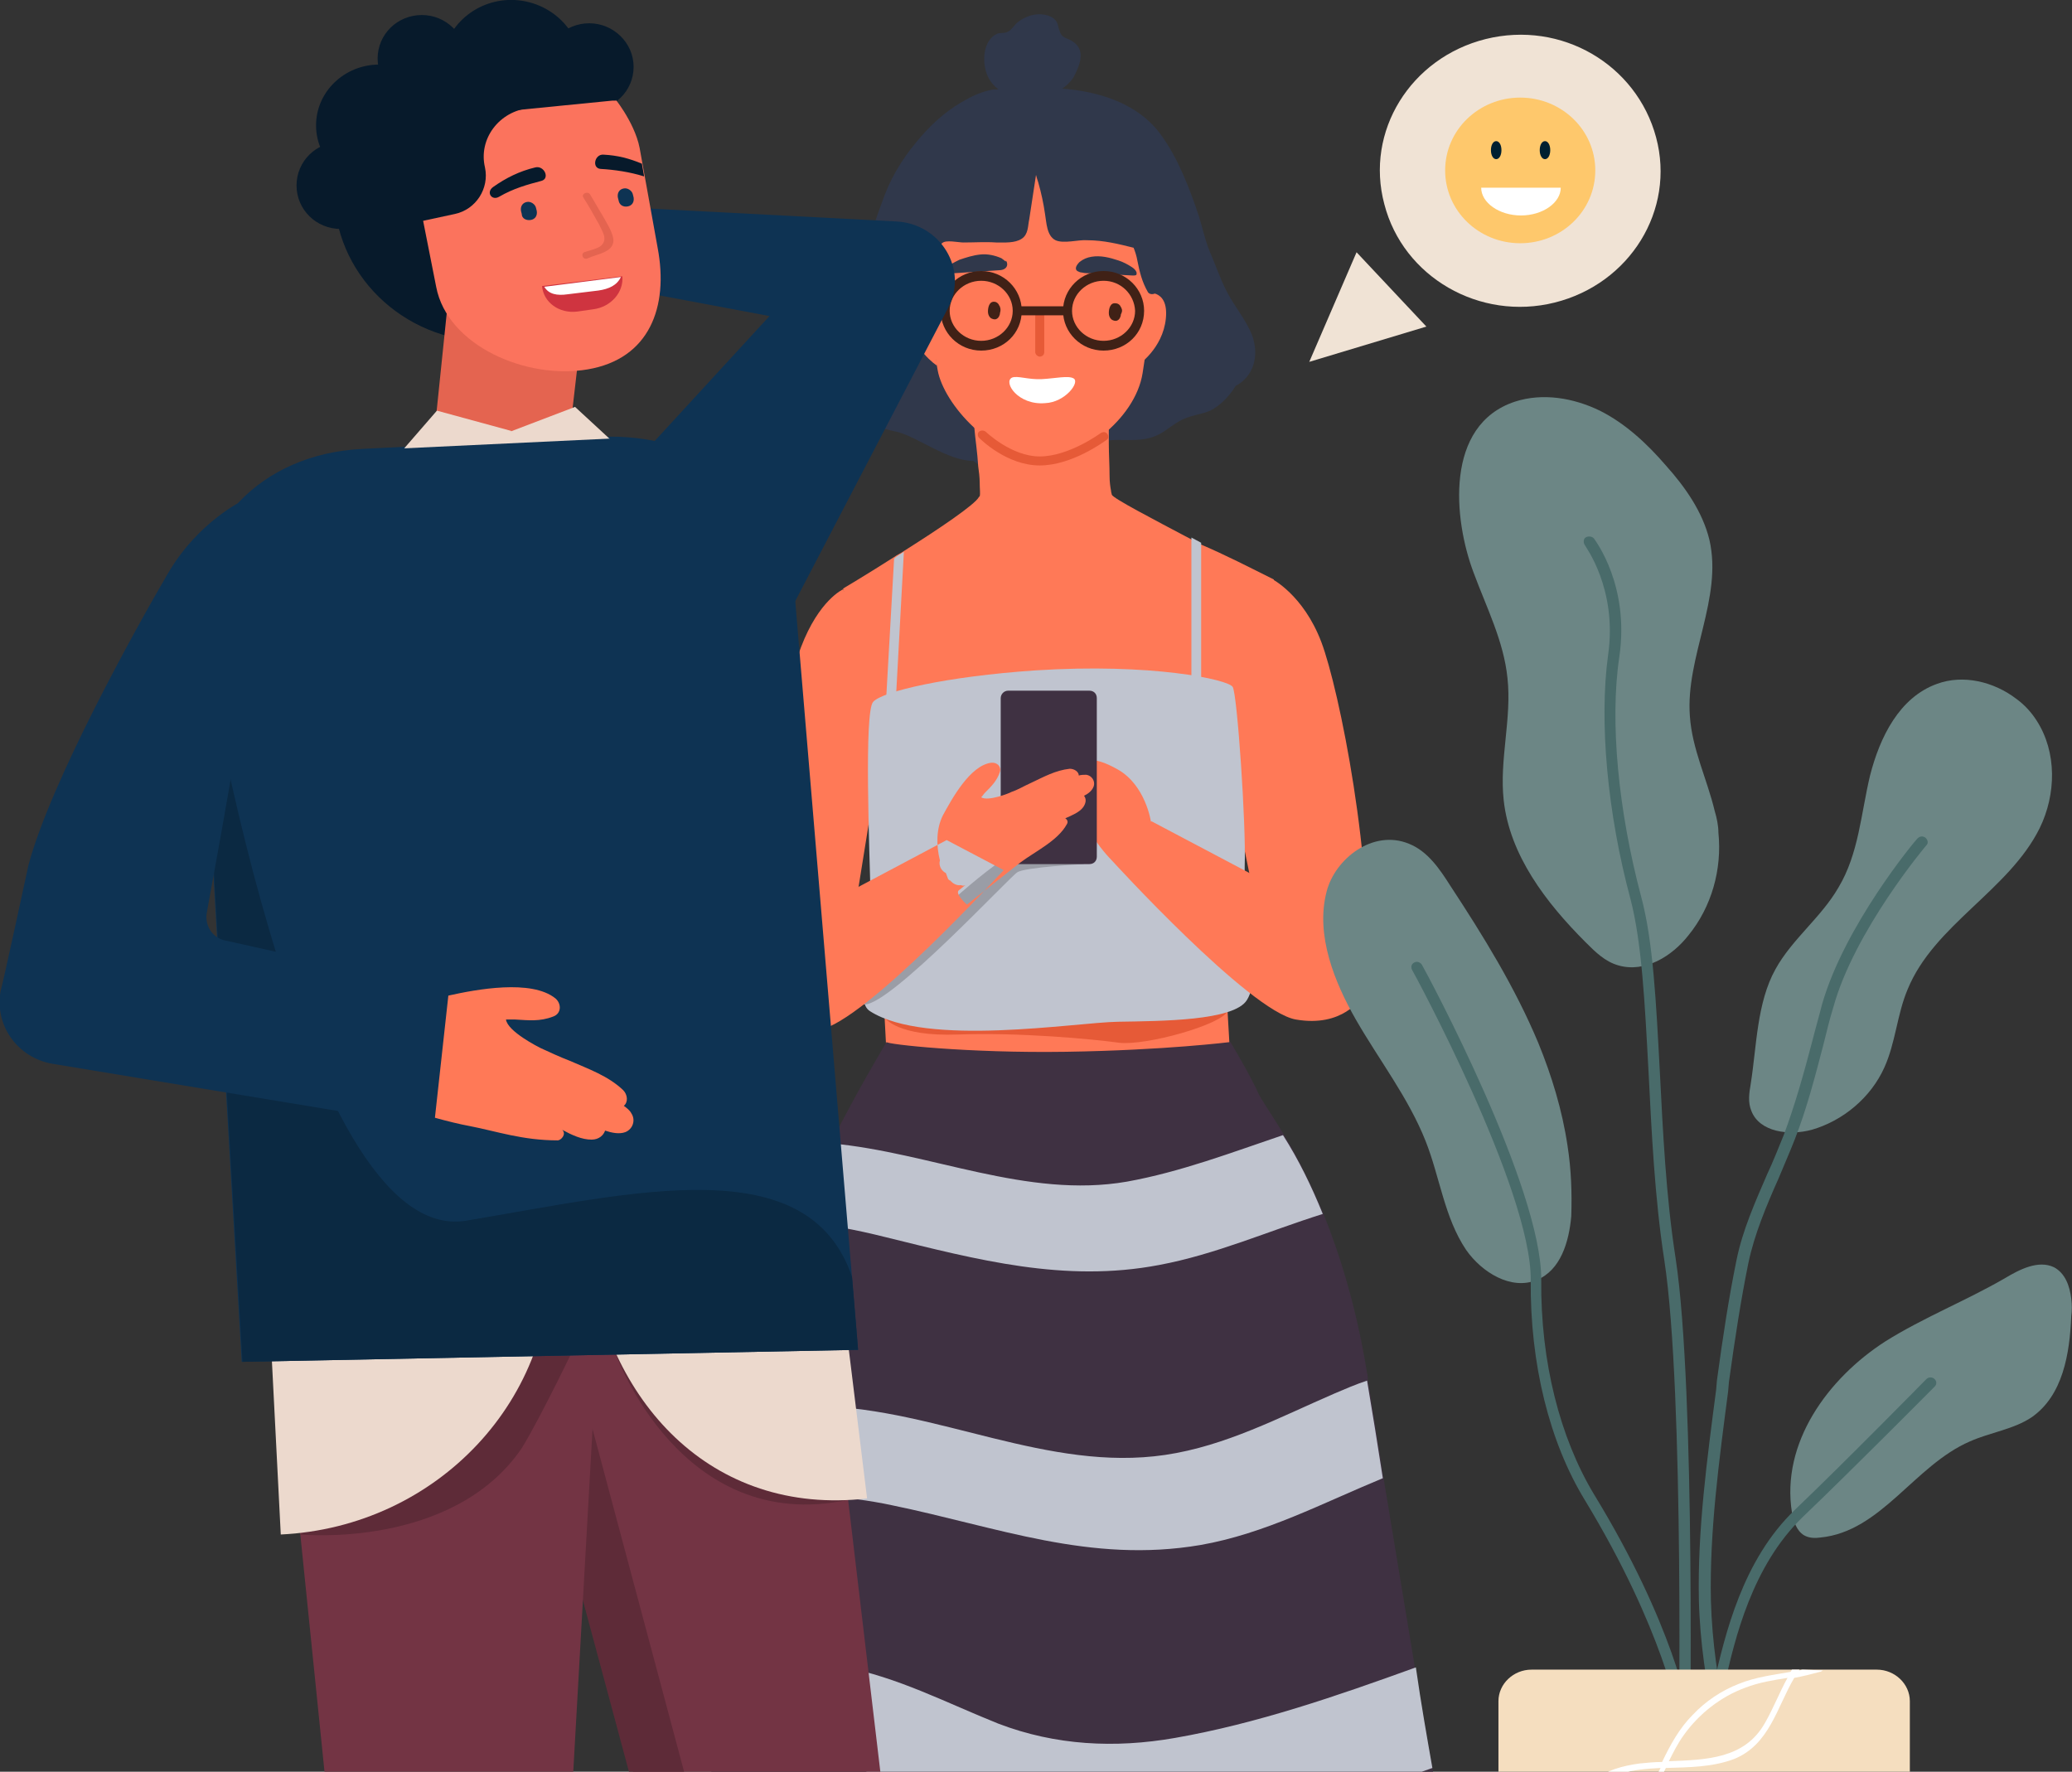 <?xml version="1.0" encoding="utf-8"?>
<!-- Generator: Adobe Illustrator 23.0.6, SVG Export Plug-In . SVG Version: 6.00 Build 0)  -->
<svg version="1.1" id="Layer_1" xmlns="http://www.w3.org/2000/svg" xmlns:xlink="http://www.w3.org/1999/xlink" x="0px" y="0px"
	 viewBox="0 0 276 236" style="enable-background:new 0 0 276 236;" xml:space="preserve">
<rect x="0" y="0" width="276" height="236" fill="#333333" stroke="none"/>
<style type="text/css">
	.st0{clip-path:url(#SVGID_2_);fill:#FF7957;}
	.st1{clip-path:url(#SVGID_2_);fill:#E65A37;}
	.st2{clip-path:url(#SVGID_2_);fill:#30384B;}
	.st3{clip-path:url(#SVGID_2_);fill:#402116;}
	.st4{clip-path:url(#SVGID_2_);fill:#FFFFFF;}
	.st5{clip-path:url(#SVGID_2_);fill:#C0C4CF;}
	.st6{clip-path:url(#SVGID_2_);fill:#3F3142;}
	.st7{clip-path:url(#SVGID_2_);fill:#9A9DA6;}
	.st8{clip-path:url(#SVGID_2_);fill:#733444;}
	.st9{clip-path:url(#SVGID_2_);fill:#5E2B38;}
	.st10{clip-path:url(#SVGID_2_);fill:#ECD9CD;}
	.st11{clip-path:url(#SVGID_2_);fill:#0E3353;}
	.st12{clip-path:url(#SVGID_2_);fill:#0B2942;}
	.st13{clip-path:url(#SVGID_2_);fill:#071A2B;}
	.st14{clip-path:url(#SVGID_2_);fill:#E46450;}
	.st15{clip-path:url(#SVGID_2_);fill:#FB735D;}
	.st16{clip-path:url(#SVGID_2_);fill:#CF3440;}
	.st17{clip-path:url(#SVGID_2_);fill:#6C8685;}
	.st18{clip-path:url(#SVGID_2_);fill:#496B6A;}
	.st19{clip-path:url(#SVGID_2_);fill:#F5DEBF;}
	.st20{clip-path:url(#SVGID_2_);fill:#F0E3D5;}
	.st21{clip-path:url(#SVGID_2_);fill:#FEC86C;}
	.st22{clip-path:url(#SVGID_2_);fill:#001F30;}
</style>
<g>
	<defs>
		<rect id="SVGID_1_" y="0" width="276" height="236"/>
	</defs>
	<clipPath id="SVGID_2_">
		<use xlink:href="#SVGID_1_"  style="overflow:visible;"/>
	</clipPath>
	<path class="st0" d="M169.4,77.1c0,0,4.2,2.1,6.6,8.4c2.4,6.3,7.1,29.7,6,45.5c-0.3,3.7-9.3,7.8-11.8,1.7c-1.6-4-9.2-43.6-9.2-43.6
		S169.4,77.1,169.4,77.1z M112.3,78.5c0,0-3.2,1.4-5.6,7.7s-7.9,32.5-7,46.2c0.2,3.7,9.1,7,11.7,0.9c1.6-4,7.3-43.3,7.3-43.3
		S112.3,78.5,112.3,78.5z M117.8,134.9l0.6,11.3l23.6,9l22.2-8.7l-0.8-13.8L117.8,134.9L117.8,134.9z"/>
	<path class="st1" d="M117.9,135.6c0,0,1.6,2.5,9.7,2.2c8.2-0.3,17.9,0.6,21.5,1.1c3.6,0.4,13.6-2.4,14.4-4.2c0.8-1.8-5.9-1-5.9-1
		S125.1,130.6,117.9,135.6L117.9,135.6z"/>
	<path class="st2" d="M166.8,44.7c-0.8-2.1-2.4-3.9-3.4-5.9c-0.9-1.7-1.5-3.6-2.3-5.4c-0.6-1.5-0.9-3-1.4-4.6
		c-1.2-3.6-2.8-7.8-5.1-10.9c-3-4.1-8.1-5.7-13.1-6.1c0.6-0.4,1.1-0.9,1.5-1.5c1-1.9,1.7-3.9-0.5-5c-0.9-0.4-1.1-0.4-1.4-1.3
		c-0.2-0.5-0.1-0.8-0.5-1.3c-0.5-0.6-1.4-0.8-2.2-0.8c-1.1,0-2.2,0.5-3,1.2c-0.3,0.3-0.7,0.9-1.1,1.1c-0.5,0.3-1,0.1-1.5,0.3
		c-1.9,0.9-2,3.8-1.3,5.5c0.3,0.7,0.8,1.4,1.5,1.9c-0.4,0-0.7,0-1.1,0.1c-1.4,0.3-2.6,0.9-3.8,1.6c-2.4,1.4-4.4,3.3-6.1,5.4
		c-2,2.4-3.5,5-4.5,7.9c-0.4,1.1-0.8,2.2-1.2,3.4c-1.6,2.6-2.5,5.5-4.6,7.9c-1.8,2.1-4.1,3.9-4.8,6.7c-0.8,3.1,1,6.1,3.7,7.1
		c0.9,0.9,1.9,1.7,2.8,2.6c1.8,1.8,3.6,2.4,6,2.9c2.7,0.6,6.8,3.9,10.3,3.9c0.8,0.7,1.6,1.2,2.7,1.2c2.4,0,4.8-1.2,7-1.9
		c1.4-0.4,3-0.4,4.4-0.9c1.7-0.6,3.1-1.2,5-1.2c2.4,0,4.2,0.2,6.2-1.1c1.2-0.8,2.1-1.6,3.5-2c0.9-0.3,1.8-0.4,2.7-0.8
		c1.4-0.7,2.6-2,3.4-3.3C166.9,50.2,167.8,47.5,166.8,44.7z"/>
	<path class="st0" d="M169.7,77.2L169.7,77.2l-7.7,13.4l-0.5,0.8h-0.1l-16,0.8l-12.1,0.6l-14.1,0.7l-1.2,0.1H118l-1.4,0.1l-0.1-0.5
		l-4.2-14.8c0,0,3.2-1.9,6.8-4.2c0.4-0.3,0.9-0.5,1.3-0.8c4.6-2.9,9.5-6.2,10-7.2c0,0,0.1-0.1,0.1-0.1c0.1-0.3,0-1,0-1.8
		c0-0.7-0.1-1.5-0.2-2.2c-0.1-1.8-0.4-3.7-0.5-5c-0.1-1-0.2-1.7-0.2-1.7l18.1-0.6c0,0,0,1,0,2.4v0c0,0.6,0,1.2,0,1.9
		c0,1.4,0.1,2.9,0.1,4.3c0,0.8,0.1,1.5,0.2,2c0,0.2,0.1,0.4,0.1,0.5c0.2,0.5,5.4,3.2,10.5,5.9c0.4,0.2,0.9,0.4,1.3,0.7
		C163.2,73.9,166.5,75.6,169.7,77.2L169.7,77.2z"/>
	<path class="st0" d="M152.2,49.7c-1,6.3-8.6,11.7-13.3,11.5c-6.8-0.2-13.2-7.4-14-11.9c-0.7-4.3-2.5-12-2.1-16.4c0,0,0-0.1,0-0.1
		l6.6-11.1c0,0,19.6-0.1,22.2,3.7c1.3,1.9,1.4,4.7,1.5,6.9c0.2,2.5,0.2,5.1,0.1,7.6C153.2,43.2,152.7,46.5,152.2,49.7L152.2,49.7z"
		/>
	<path class="st3" d="M133.2,40.9c0-0.1-0.1-0.2-0.1-0.2c-0.1-0.3-0.4-0.5-0.6-0.5c-0.7-0.1-0.9,0.7-0.9,1.3c0,0.3,0.1,0.6,0.3,0.8
		c0.2,0.2,0.6,0.3,0.8,0.2c0.3-0.1,0.5-0.5,0.5-0.8C133.3,41.4,133.3,41.1,133.2,40.9L133.2,40.9z M149.4,41.1
		c0-0.1-0.1-0.2-0.1-0.2c-0.1-0.3-0.4-0.5-0.7-0.5c-0.7-0.1-0.9,0.7-0.9,1.3c0,0.3,0.1,0.6,0.3,0.8c0.2,0.2,0.6,0.3,0.8,0.2
		c0.3-0.1,0.5-0.5,0.5-0.8C149.5,41.5,149.5,41.3,149.4,41.1z"/>
	<path class="st1" d="M138.5,47.5c-0.3,0-0.6-0.3-0.6-0.6v-4.8c0-0.3,0.3-0.6,0.6-0.6c0.3,0,0.6,0.3,0.6,0.6v4.8
		C139.1,47.3,138.8,47.5,138.5,47.5z"/>
	<path class="st4" d="M143,50.4c-0.7-0.4-2.4,0-4.2,0.1c-1.8,0.1-3.3-0.5-4-0.2c-1.2,0.6,0.8,3.7,4.4,3.4
		C141.9,53.6,143.9,50.9,143,50.4z"/>
	<path class="st0" d="M152.4,39.1c0.1-0.1,3.3-0.8,2.9,3.3c-0.4,4.1-3.8,6.3-3.8,6.3L152.4,39.1L152.4,39.1z M123.9,39.1
		c-0.1-0.1-3.3-0.8-2.9,3.3c0.4,4.1,3.8,6.3,3.8,6.3L123.9,39.1L123.9,39.1z"/>
	<path class="st2" d="M133.8,34.7c-0.1-0.1-0.3-0.2-0.4-0.3c-0.9-0.4-1.9-0.6-2.8-0.5c-1,0.1-1.9,0.4-2.8,0.7
		c-0.4,0.2-2.8,1.3-1.5,1.8c0.2,0.1,0.4,0.1,0.7,0l6-0.4c0.4,0,0.9-0.1,1.1-0.5c0.1-0.2,0.1-0.5-0.1-0.8
		C134,34.9,133.9,34.8,133.8,34.7L133.8,34.7z M143.8,34.9C143.8,34.9,143.8,34.9,143.8,34.9c0.5-0.4,1-0.6,1.6-0.7
		c1.2-0.2,2.4,0.1,3.6,0.5c0.6,0.2,1.2,0.5,1.8,0.9c0.3,0.2,0.5,0.4,0.6,0.7c0,0,0,0.1,0,0.2c0,0.2-0.3,0.2-0.5,0.2
		c-1.8-0.1-3.7-0.2-5.5-0.3c-0.4,0-0.9,0-1.3-0.1c-0.2,0-0.4-0.1-0.6-0.2C143.1,35.8,143.4,35.3,143.8,34.9z"/>
	<path class="st1" d="M138.5,62c-4.4,0-7.9-3.5-8.1-3.7c-0.2-0.2-0.2-0.6,0-0.8c0,0,0,0,0,0c0.3-0.2,0.6-0.2,0.9,0
		c0,0,3.4,3.3,7.2,3.3c3.9,0,8.1-3.1,8.1-3.1c0.3-0.2,0.7-0.2,0.9,0.1c0.2,0.3,0.2,0.6-0.1,0.8c0,0,0,0,0,0
		C147.1,58.8,142.8,62,138.5,62L138.5,62z"/>
	<path class="st2" d="M153.6,33.4c0.2-0.1,0.3-0.3,0.3-0.6c0.4-3.7-0.4-7.7-4-9.6c-1.8-1-4-1.3-6-1.8c-1.8-0.4-3.6-1-5.4-0.9
		c-0.1-0.2-0.3-0.3-0.6-0.3c-3.2-0.1-8-0.2-10.8,1.8c-2.4,1.7-3.6,4.9-4.3,7.8c-1.2,1.5-0.8,3.9-0.5,5.6c0,0.1,0.1,0.2,0.2,0.3
		c0,0.2-0.1,0.4-0.1,0.6c-0.2,0.8-0.7,1.5-0.5,2.3c0.2,0.6,1.2,0.8,1.5,0.2c0.9-2,1.5-4,2-6.2c0-0.1,0-0.2,0.1-0.2
		c0.4-0.5,2.2-0.1,2.8-0.1c1.5,0,3-0.1,4.4,0c1.1,0,2.5,0.1,3.4-0.5c0.9-0.6,0.8-1.7,1-2.6c0.3-2,0.6-3.9,0.9-5.9
		c0.1,0.4,0.2,0.7,0.3,1c0.4,1.4,0.7,2.8,0.9,4.2c0.2,1.1,0.2,2.9,1.4,3.5c1.1,0.5,3.1-0.1,4.2,0C147,32,149,32.5,151,33
		c0.2,0.5,0.4,1.1,0.5,1.7c0.3,1.5,0.6,2.8,1.4,4.2c0.3,0.5,1.3,0.3,1.2-0.3C154,36.8,153.8,35.1,153.6,33.4L153.6,33.4z"/>
	<path class="st3" d="M130.7,46.7c-3,0-5.4-2.4-5.4-5.3c0-2.9,2.4-5.3,5.4-5.3s5.4,2.4,5.4,5.3C136.1,44.4,133.7,46.7,130.7,46.7z
		 M130.7,37.4c-2.3,0-4.2,1.8-4.2,4s1.9,4,4.2,4s4.2-1.8,4.2-4C134.9,39.2,133,37.4,130.7,37.4L130.7,37.4z M147,46.7
		c-3,0-5.4-2.4-5.4-5.3c0-2.9,2.4-5.3,5.4-5.3s5.4,2.4,5.4,5.3C152.4,44.4,150,46.7,147,46.7z M147,37.4c-2.3,0-4.2,1.8-4.2,4
		s1.9,4,4.2,4s4.2-1.8,4.2-4C151.1,39.2,149.3,37.4,147,37.4L147,37.4z"/>
	<path class="st3" d="M142.2,40.8h-6.6v1.2h6.6V40.8z"/>
	<path class="st5" d="M116.3,93.5c1.2-1.4,9.8-3.4,21.6-4.2c15.4-1,25.7,1.2,26.3,2.2c0.6,0.9,1.8,18.4,1.6,23.8
		c-0.2,5.3,2.5,14.4,0.3,17.9c-1.7,2.8-11.5,2.8-17.2,2.9c-5.7,0.1-25.5,3.4-33-1.4c-2.1-1.3,0.2-6.4,0.1-14.1
		C115.8,112.8,115.1,94.9,116.3,93.5z"/>
	<path class="st5" d="M120.4,73.5l-1.1,20.3l-1.3,0l1.1-19.4C119.5,74,120,73.8,120.4,73.5z"/>
	<path class="st0" d="M153.3,109.4c0,0-0.7-4.8-4.4-6.9c-3.7-2.1-4.4-0.9-4.4-0.9s-0.3,7.1,0.7,9.1c1,2,2.8,3.8,2.8,3.8h8.9
		C156.8,114.4,153.3,109.4,153.3,109.4z"/>
	<path class="st5" d="M160,72.3v19.1h-1.3V71.6C159.1,71.8,159.6,72.1,160,72.3z"/>
	<path class="st6" d="M195.5,305.7c-2.6,1.7-20.7,0.9-26.9,1c-14.7,0.2-29.5,0-44.2-0.6c-5.9-0.2-27.2,2.5-31.5-1.7
		c-0.6-0.6-0.7-12.4-0.3-27.1c0.1-3.7,0.2-7.5,0.4-11.4c0.5-11.9,1.2-24.4,2.1-33.8c0.4-4.5,0.9-8.2,1.5-10.9c0,0,0,0,0-0.1
		c1.5-7.5,2.6-15,3.5-21.9c0.5-4.2,1-8.2,1.4-11.9c0.8-7.1,1.5-13.2,2.3-17.6c0.4-2,1.1-4.4,2.1-7c1.3-3.4,3.1-7.1,4.8-10.5
		c3.7-7.3,7.4-13.4,7.4-13.4c0,0.3,10.7,1.5,23.9,1.3c13.2-0.2,21.9-1.3,21.9-1.3s2.7,4.5,3.8,7c0.4,0.8,1.6,2.5,3.3,5.3
		c1.6,2.6,3.4,6.1,5.3,10.6c2.2,5.5,4.4,12.5,5.8,21.2c0.1,0.3,0.1,0.6,0.1,0.9c0.7,4.2,1.4,8.6,2.1,13.1c1.4,8.6,2.9,17.4,4.2,25.4
		c0.8,4.4,1.5,8.8,2.3,13.2c1,5.5,1.9,10.1,2.6,13.4c0.8,3.6,1.4,8.2,2,13c0.5,4.7,1,9.7,1.3,14.2c0.5,6.3,0.8,11.7,1,14.1
		C198,294.5,198.2,304,195.5,305.7z"/>
	<path class="st7" d="M144.4,115.1c0,0-7.9,0.4-8.9,1.1c-1,0.6-16.7,17.5-20.3,17.6c-3.6,0.1,18.8-22.4,23.2-21.4
		C142.8,113.3,144.4,115.1,144.4,115.1L144.4,115.1z"/>
	<path class="st6" d="M145.1,115.1h-10.8c-0.6,0-1-0.4-1-1V93c0-0.5,0.4-1,1-1h10.8c0.6,0,1,0.4,1,1v21.1
		C146.1,114.7,145.7,115.1,145.1,115.1z"/>
	<path class="st0" d="M101.8,124.8l24.3-12.9l7.6,4c0,0-18.4,20.2-24.6,21.3c-6.3,1.1-8.7-2.9-8.7-2.9S101.8,124.8,101.8,124.8z
		 M179.9,123.4l-26.5-14l-5.4,5.1c0,0,18.4,20.2,24.6,21.3c6.3,1.1,8.7-2.9,8.7-2.9L179.9,123.4L179.9,123.4z M126,116.3
		c0.1,0.3,0.2,0.5,0.3,0.8c0.1,0.1,0.2,0.2,0.3,0.2c0.3,0.4,0.9,0.7,1.4,0.6c0.2,0.1,0.4,0.1,0.6,0c-0.3,0.2-0.6,0.5-0.9,0.7
		c-0.5,0.5,1.1,1.9,1.1,1.9s4.8-3.8,7.1-5.6c2-1.5,5-2.9,6.2-5.1c0.2-0.3,0.1-0.6-0.2-0.8c0.9-0.4,1.9-0.8,2.4-1.5
		c0.4-0.6,0.4-1.1,0.1-1.5c0.6-0.3,1.1-0.7,1.3-1.3c0.2-0.7-0.3-1.4-1-1.5c-0.3,0-0.7,0-1,0.1c0-0.5-0.6-0.9-1.2-0.9
		c-1.9,0.2-3.5,1.1-5.2,1.9c-0.9,0.4-1.7,0.9-2.6,1.2c-0.1,0.1-3.1,1.3-4,0.7c0.2-0.2,0.3-0.4,0.5-0.6c0.9-0.9,1.6-1.6,2-2.8
		c0.2-0.7-0.4-1.3-1.2-1.2c-2.8,0.4-5.2,4.8-6.4,7c-0.9,1.8-0.9,4-0.4,6C125,115.3,125.4,116,126,116.3L126,116.3z"/>
	<path class="st5" d="M176.2,161.7c-7.3,2.3-14.3,5.4-21.8,6.8c-12.6,2.4-24.2-0.7-36.4-3.7c-4-1-8-1.8-12.1-2
		c1.3-3.4,3.1-7.1,4.8-10.5c13.2,1.2,26.1,7.4,39.4,5.1c7.2-1.3,14-3.9,20.8-6.2C173,154.5,174.7,158,176.2,161.7z M184.2,196.9
		c-8,3.3-15.7,7.4-24.3,8.9c-14.7,2.5-27-2.4-41.1-5.3c-6.1-1.3-12.5-1.6-18.7-1.1c0.5-4.2,1-8.2,1.4-11.9c2.6-0.2,5.2-0.3,7.8-0.2
		c15.6,0.4,30.3,8.8,45.9,6.5c8.1-1.2,15.2-5,22.6-8.2c1.4-0.6,2.8-1.2,4.3-1.7C182.8,188,183.5,192.4,184.2,196.9L184.2,196.9z
		 M190.8,235.5c-10.1,3.6-20.3,7-30.8,8.8c-7.7,1.3-15.5,1.6-23.2,0c-7-1.4-13.2-5-19.7-7.7c-6.8-2.7-14.3-4.2-21.9-4.6
		c0.4-4.5,0.9-8.2,1.5-10.9c0,0,0,0,0-0.1c5-0.4,10.2,0,15.5,1c7.4,1.4,13.8,4.8,20.8,7.6c7.6,2.9,15.5,3.3,23.5,1.9
		c10.9-1.9,21.6-5.6,32.1-9.4C189.3,227,190.1,231.5,190.8,235.5L190.8,235.5z"/>
	<path class="st8" d="M117.3,236.3l6.8,99.9h-13.5l-24.9-95.3L55.9,135.3l48.6-7L117.3,236.3L117.3,236.3z"/>
	<path class="st9" d="M74.8,174.9l43.1,161.3h-7.2L71.5,190.3L74.8,174.9L74.8,174.9z"/>
	<path class="st8" d="M75.9,244.2l-38.7,91.9l-13.3-2.2L44,243.6L32.9,134.7l49.1,1L75.9,244.2z"/>
	<path class="st9" d="M40,204.4c0,0,20.3,2,29.5-11.5c2.6-4.2,7.7-14.9,7.7-14.9l-20,2.2L40,204.4L40,204.4z"/>
	<path class="st10" d="M37.4,204.4l-2.3-45l37.8-1.8l0.4,8.4C74.4,186.2,58.3,203.4,37.4,204.4L37.4,204.4z"/>
	<path class="st9" d="M82,180.3c0,0,8.6,24.2,30.9,19.5C119.3,198.5,82,180.3,82,180.3z"/>
	<path class="st10" d="M115.5,199.6l-5.5-44.8l-32.8,3.4l1,8.3C80.7,186.7,94.7,202,115.5,199.6z"/>
	<path class="st11" d="M32.2,181.4l-5.8-99.8c-0.6-11.2,8.1-21.1,21.8-21.8l31.6-1.6c13.7-0.7,25.3,7.9,25.9,19.1l8.6,102.5
		L32.2,181.4L32.2,181.4z"/>
	<path class="st12" d="M26.5,82.1c0,0,13,84.2,35.6,80.5c22.6-3.8,45.6-9.6,51.4,7.5c0.4,4.6,0.8,9.7,0.8,9.7l-82,1.6L26.5,82.1
		L26.5,82.1z"/>
	<path class="st13" d="M78.5,14.7c3.3,0,5.9-2.6,5.9-5.8c0-3.2-2.7-5.8-5.9-5.8c-3.3,0-5.9,2.6-5.9,5.8
		C72.5,12.1,75.2,14.7,78.5,14.7z M56.2,13.6c3.3,0,5.9-2.6,5.9-5.8s-2.7-5.8-5.9-5.8c-3.3,0-5.9,2.6-5.9,5.8
		C50.3,11,52.9,13.6,56.2,13.6L56.2,13.6z M45.4,30.5c3.3,0,5.9-2.6,5.9-5.8c0-3.2-2.7-5.8-5.9-5.8c-3.3,0-5.9,2.6-5.9,5.8
		S42.1,30.5,45.4,30.5z"/>
	<path class="st13" d="M77.2,11.4c1.3-4.8-1.7-9.8-6.7-11.1c-5-1.3-10.1,1.6-11.4,6.5c-1.3,4.8,1.7,9.8,6.7,11.1
		C70.8,19.1,75.9,16.2,77.2,11.4L77.2,11.4z M58.9,16.7c0,4.5-3.8,8.1-8.4,8.1s-8.4-3.6-8.4-8.1c0-4.5,3.8-8.1,8.4-8.1
		S58.9,12.2,58.9,16.7L58.9,16.7z"/>
	<path class="st11" d="M85.5,60.6l16.4,27.2L126.3,41c2.7-5.1-1-11.2-6.9-11.5l-34.5-1.8L78,37.5l24.5,4.6L85.5,60.6L85.5,60.6z"/>
	<path class="st13" d="M44.5,25.3c-0.1,11.1,9.1,20.1,20.5,20.2c11.4,0.1,24.2-9.3,20.8-19.9c-0.8-2.6-1.1-8.8-3.9-12.2
		c-3.8-4.6-10.1-7.9-16.7-8C53.9,5.4,44.6,14.3,44.5,25.3z"/>
	<path class="st14" d="M57.6,60.2l18,0l2.7-23.4l-18.1-1.8L57.6,60.2L57.6,60.2z"/>
	<path class="st15" d="M61.4,15.4l20.2-2l0.5,0c-0.7-0.9,2.4,2.7,3.1,6.3L87.6,33c1.5,7.9-1.1,14.8-9.3,16.2
		c-8.1,1.4-18.7-3.1-20.2-11l-1.8-9.1C56.4,29.1,58.2,15.7,61.4,15.4z"/>
	<path class="st13" d="M60.6,28.5l-7.9,1.7l-3.2-17.8l25.1,1.6l-4.1,0.4c-4,0.4-6.8,4.1-5.9,7.9C65.2,25.1,63.4,27.9,60.6,28.5z"/>
	<path class="st10" d="M66.1,68.1L53.6,60l4.6-5.3l9.9,2.7L66.1,68.1z"/>
	<path class="st10" d="M73.2,67.4l8.6-8.4l-5.2-4.8l-9.7,3.7L73.2,67.4L73.2,67.4z"/>
	<path class="st11" d="M70.7,29.3c0.6-0.1,0.9-0.6,0.8-1.2l-0.1-0.4c-0.1-0.5-0.7-0.9-1.2-0.8c-0.6,0.1-0.9,0.6-0.8,1.2l0.1,0.4
		C69.5,29.1,70.1,29.4,70.7,29.3z M83.6,27.5c0.6-0.1,0.9-0.6,0.8-1.2l-0.1-0.4c-0.1-0.5-0.7-0.9-1.2-0.8c-0.6,0.1-0.9,0.6-0.8,1.2
		l0.1,0.4C82.5,27.3,83,27.6,83.6,27.5z"/>
	<path class="st14" d="M77.8,33.6c0.6-0.2,1.9-0.5,2.3-0.9c0.9-0.9,0.1-1.9-0.3-2.8c-0.9-1.6-1.1-2-2.1-3.6
		c-0.3-0.5,0.6-0.9,0.9-0.4c0.8,1.3,0.8,1.4,1.6,2.7c0.5,0.9,1.3,2.1,1.5,3.2c0.2,1.8-2.1,2-3.4,2.6C77.7,34.7,77.3,33.9,77.8,33.6z
		"/>
	<path class="st13" d="M71.3,22.3c-2.1,0.5-3.9,1.4-5.6,2.6c-1,0.7-0.2,1.9,0.8,1.3c1.9-1.1,3.7-1.6,5.6-2.1
		C73.3,23.8,72.5,22,71.3,22.3L71.3,22.3z M85.5,21.8c-1.7-0.7-3.2-1.1-5.1-1.2c-1.2-0.1-1.6,1.8-0.4,1.9c1.8,0.1,3.9,0.4,5.8,1
		L85.5,21.8L85.5,21.8z"/>
	<path class="st16" d="M76.9,41.5l2.1-0.3c2.4-0.3,4.1-2.3,3.9-4.4l-10.7,1.3C72.4,40.3,74.5,41.8,76.9,41.5L76.9,41.5z"/>
	<path class="st4" d="M79.7,38.7l-4.1,0.5c-1.4,0.2-2.5,0-3.1-1l10.2-1.3C82.2,38,81.1,38.5,79.7,38.7L79.7,38.7z"/>
	<path class="st11" d="M83.8,58.3L50,59.9l0.7,13.8l33.8-1.5L83.8,58.3L83.8,58.3z"/>
	<path class="st0" d="M47.6,142.7c0.7-1.5,2-3.2,3.1-4.4c0.7-0.7,1.5-1.3,2.4-1.3c1.8-2.1,4-3.8,6.7-4.4c3.6-0.8,11-2.2,14.2,0.4
		c0.8,0.7,0.8,2-0.3,2.4c-1.8,0.7-3.3,0.5-5.1,0.4c-0.4,0-0.8,0-1.2,0c0.2,1.6,4.4,3.7,4.6,3.8c1.3,0.6,2.6,1.2,3.9,1.7
		c2.5,1.1,5.1,2,7.1,3.9c0.6,0.6,0.7,1.6,0.1,2.1c0.4,0.3,0.8,0.6,1,1c0.6,0.9,0.2,2.1-0.8,2.5c-0.8,0.3-1.8,0.1-2.7-0.2
		c-0.2,0.6-0.8,1.2-1.8,1.2c-1.3,0-2.6-0.6-3.9-1.3c0.6,0.6-0.2,1.4-0.6,1.4c-4.7,0-8.1-1.2-11.7-1.9c-5.5-1-15.3-4.5-15.3-4.5
		s-0.6-1.2,0.2-1.5C47.2,143.8,47.4,143.2,47.6,142.7L47.6,142.7z"/>
	<path class="st11" d="M3.8,115.2c3-11.2,14.4-31.7,18.5-38.7c4.1-7.1,10.2-9.9,10.2-9.9s0,13.9,0.9,16.7c0.9,2.8-6,38.7-5.9,38.6
		c-0.1,1.6,0.9,3.1,2.6,3.4l29.7,6.6l-2,18.2L7,141.7c-4.7-0.8-7.8-5.2-6.9-9.8C0.2,131.9,3.8,115.2,3.8,115.2z"/>
	<path class="st17" d="M228.4,108c-1-4.2-3-8.2-3.3-12.6c-0.6-7.9,4.4-15.7,2.6-23.5c-0.9-3.7-3.2-7-5.8-9.9
		c-2.5-2.9-5.4-5.6-8.8-7.3c-3.5-1.7-7.6-2.4-11.3-1.2c-9.4,3.1-8.2,15.7-5.5,22.8c1.7,4.6,4,9.1,4.5,14c0.6,5.4-1.1,10.9-0.5,16.3
		c0.8,7.3,5.6,13.6,10.9,18.9c1.3,1.3,2.6,2.6,4.4,3.1c3.5,1,7.1-1.2,9.3-4c3.1-3.8,4.5-8.8,4-13.7C228.9,110,228.7,109,228.4,108
		L228.4,108z M268.6,93.1c-3-2.3-7.1-3.3-10.6-2c-5,1.8-7.6,7.1-8.9,12.2c-1.2,5-1.5,10.4-4.2,14.9c-2.3,4-6.2,6.9-8.4,10.9
		c-2.5,4.5-2.5,10.3-3.3,15.3c-0.2,1.2-0.4,2.4,0.1,3.6c1.1,2.8,5,3.3,8,2.5c4.2-1.2,7.9-4.3,9.7-8.3c1.5-3.3,1.7-7.1,3.1-10.4
		c3.5-8.6,13.5-13.2,17.6-21.5c2.2-4.5,2.3-10.1-0.4-14.3C270.6,94.9,269.7,93.9,268.6,93.1L268.6,93.1z M208.8,152.6
		c-0.7-4.7-2.1-9.3-3.9-13.7c-3.1-7.4-7.3-14.2-11.7-20.9c-1.4-2.2-3-4.6-5.5-5.6c-4.8-2-9.9,2-11,6.4c-1.5,5.8,1.1,12.1,3.9,17
		c3.1,5.4,7,10.4,9.3,16.2c1.9,4.8,2.5,10.2,5.4,14.5c2.1,3,6,5.4,9.4,4c3.2-1.3,4.3-5.1,4.6-8.5
		C209.4,158.9,209.3,155.8,208.8,152.6L208.8,152.6z M275.9,173c-0.2-1.7-0.8-3.4-2.3-4.2c-2.1-1-4.6,0.3-6.6,1.5
		c-5.2,3-10.8,5.2-15.9,8.4c-7.6,4.9-13.9,13.5-12.4,22.8c0.2,1.1,0.6,2.4,1.6,3c0.7,0.4,1.5,0.4,2.2,0.3
		c8.1-0.8,12.5-9.6,19.9-12.8c2.7-1.2,5.8-1.6,8.2-3.2c4.2-2.9,5.1-8.5,5.3-13.5C276,174.6,276,173.8,275.9,173L275.9,173z"/>
	<path class="st18" d="M224.4,229.3c-0.4,0-0.7-0.3-0.8-0.6c0-0.1-2-11.6-12.5-28.9c-4.7-7.7-7.3-18.1-7.2-29.3
		c0.1-12-15.6-41-15.8-41.3c-0.2-0.4-0.1-0.8,0.3-1c0,0,0,0,0,0c0.4-0.2,0.8,0,1,0.3c0.7,1.2,16,29.7,15.9,42
		c-0.1,10.9,2.5,21,7,28.5c10.7,17.5,12.6,28.9,12.7,29.4c0.1,0.4-0.2,0.8-0.6,0.8c0,0,0,0,0,0C224.4,229.3,224.4,229.3,224.4,229.3
		z M227,235.4c0,0-0.1,0-0.1,0c-0.4-0.1-0.7-0.4-0.7-0.8c0,0,0.6-3.9,2.1-10.4c1.5-6.5,3.8-16.4,10.8-23.1
		c6.8-6.5,17.4-17.3,17.5-17.4c0.3-0.3,0.8-0.3,1.1,0c0.3,0.3,0.3,0.7,0,1c0,0,0,0,0,0c-0.1,0.1-10.8,10.9-17.6,17.4
		c-6.7,6.5-9,16.1-10.4,22.4c-1.5,6.4-2,10.2-2,10.3C227.7,235.2,227.4,235.4,227,235.4L227,235.4z"/>
	<path class="st18" d="M230.5,235.4c-0.3,0-0.6-0.2-0.7-0.5c0-0.1-3.2-10.3-3.5-21.7c-0.2-9.4,1.1-18.9,2.3-28.1l0.1-1.2
		c0.8-5.9,1.6-11.1,2.6-16c0.8-4,2.5-7.8,4.1-11.5c0.8-1.7,1.5-3.5,2.2-5.2c1.5-4,2.7-8.3,3.8-12.5c0.4-1.6,0.9-3.3,1.3-4.9
		c3-10.5,12.3-21.7,12.7-22.1c0.3-0.3,0.7-0.4,1.1-0.1c0.3,0.3,0.4,0.7,0.1,1c-0.1,0.1-9.6,11.4-12.4,21.6c-0.5,1.6-0.9,3.3-1.3,4.9
		c-1.1,4.2-2.2,8.5-3.8,12.6c-0.7,1.8-1.5,3.6-2.2,5.3c-1.6,3.6-3.2,7.4-4,11.2c-1,4.9-1.8,10.1-2.6,15.9l-0.1,1.2
		c-1.2,9.2-2.5,18.7-2.3,27.9c0.3,11.2,3.4,21.2,3.4,21.3c0.1,0.4-0.1,0.8-0.5,0.9c0,0,0,0,0,0C230.7,235.4,230.6,235.4,230.5,235.4
		L230.5,235.4z M224.4,235.4L224.4,235.4c-0.4,0-0.8-0.3-0.8-0.7c0-0.5,0.8-49.1-1.9-66.8c-1.3-8.4-1.7-17.2-2.1-25
		c-0.5-9.3-0.9-17.3-2.4-23.1c-3.1-11.5-4.2-23.7-3-32.5c1.3-8.9-3.1-14.6-3.1-14.7c-0.2-0.3-0.2-0.8,0.1-1c0,0,0,0,0,0
		c0.3-0.2,0.8-0.2,1.1,0.1c0.2,0.3,4.8,6.3,3.4,15.8c-1.3,8.7-0.1,20.6,2.9,31.9c1.6,5.9,2,14,2.5,23.4c0.4,7.7,0.8,16.5,2.1,24.8
		c2.7,17.8,1.9,66.6,1.9,67C225.1,235,224.8,235.4,224.4,235.4C224.4,235.4,224.4,235.4,224.4,235.4L224.4,235.4z"/>
	<path class="st19" d="M254.4,226.6v55c0,2.3-2,4.2-4.4,4.2H204c-2.4,0-4.4-1.9-4.4-4.2v-55c0-2.3,2-4.2,4.4-4.2H250
		C252.4,222.4,254.4,224.3,254.4,226.6L254.4,226.6z"/>
	<path class="st4" d="M240.1,222.4c-0.1,0-0.3,0.1-0.5,0.1c0,0,0,0,0,0c0,0,0,0,0.1-0.1h-1c-0.1,0.1-0.1,0.2-0.2,0.3
		c-2.3,0.4-4.7,0.7-6.9,1.6c-2.3,0.9-4.4,2.3-6.1,4.1c-1.8,1.8-3,4-4.1,6.3c-1,0-2,0.1-3,0.2c-2.2,0.3-4.5,0.9-6.2,2.3
		c-1.9,1.5-2.8,3.6-3.8,5.7c-0.1,0.2-0.2,0.4-0.3,0.6c-1,0-1.9,0-2.8,0.2c-2.1,0.4-4,1.4-5.6,2.9v1.1c1.2-1.2,2.5-2.2,4.1-2.8
		c1.3-0.5,2.6-0.6,3.9-0.6c-1.6,2.6-3.7,3.9-7.2,3.8c-0.3,0-0.5,0-0.8,0v0.8c2.3,0.1,4.5,0,6.4-1.4c1.1-0.8,1.9-2,2.5-3.2
		c1.7,0,3.4,0.1,5.1-0.3c4.5-1,6.4-4.8,8.2-8.5c3.1-0.1,6.2-0.1,9.1-1.2c4.7-1.9,5.7-6.9,8-10.8c1.1-0.2,2.3-0.5,3.4-0.8
		c0.1,0,0.3-0.1,0.4-0.2L240.1,222.4L240.1,222.4z M215.3,242.6c-1.9,0.9-4.1,0.9-6.2,0.8c0.2-0.4,0.4-0.8,0.6-1.1
		c1.3-2.8,2.9-5,6.1-6c1.8-0.6,3.6-0.7,5.4-0.8C219.7,238.2,218.2,241.2,215.3,242.6L215.3,242.6z M235.1,229.5
		c-2.7,4.8-7.8,4.9-12.8,5.1c0.6-1.2,1.2-2.4,2-3.5c2-2.8,4.9-5.1,8.2-6.3c1.8-0.7,3.7-1,5.6-1.3C237,225.5,236.2,227.6,235.1,229.5
		L235.1,229.5z"/>
	<path class="st20" d="M207.1,40.3c10-2.5,16.1-12.3,13.5-22S208,2.7,197.9,5.2c-10,2.5-16.1,12.3-13.5,22
		C186.9,36.9,197.1,42.8,207.1,40.3z M190,43.5l-15.6,4.7l6.3-14.6L190,43.5L190,43.5z"/>
	<path class="st21" d="M202.5,32.4c5.5,0,10-4.3,10-9.7c0-5.4-4.5-9.7-10-9.7s-10,4.3-10,9.7C192.5,28.1,197,32.4,202.5,32.4z"/>
	<path class="st4" d="M197.3,25c0,2,2.4,3.7,5.3,3.7c2.9,0,5.3-1.7,5.3-3.7H197.3z"/>
	<path class="st22" d="M199.3,21.2c0.4,0,0.7-0.5,0.7-1.2s-0.3-1.2-0.7-1.2c-0.4,0-0.7,0.5-0.7,1.2S198.9,21.2,199.3,21.2z
		 M205.8,21.2c0.4,0,0.7-0.5,0.7-1.2s-0.3-1.2-0.7-1.2c-0.4,0-0.7,0.5-0.7,1.2S205.4,21.2,205.8,21.2z"/>
</g>
</svg>

